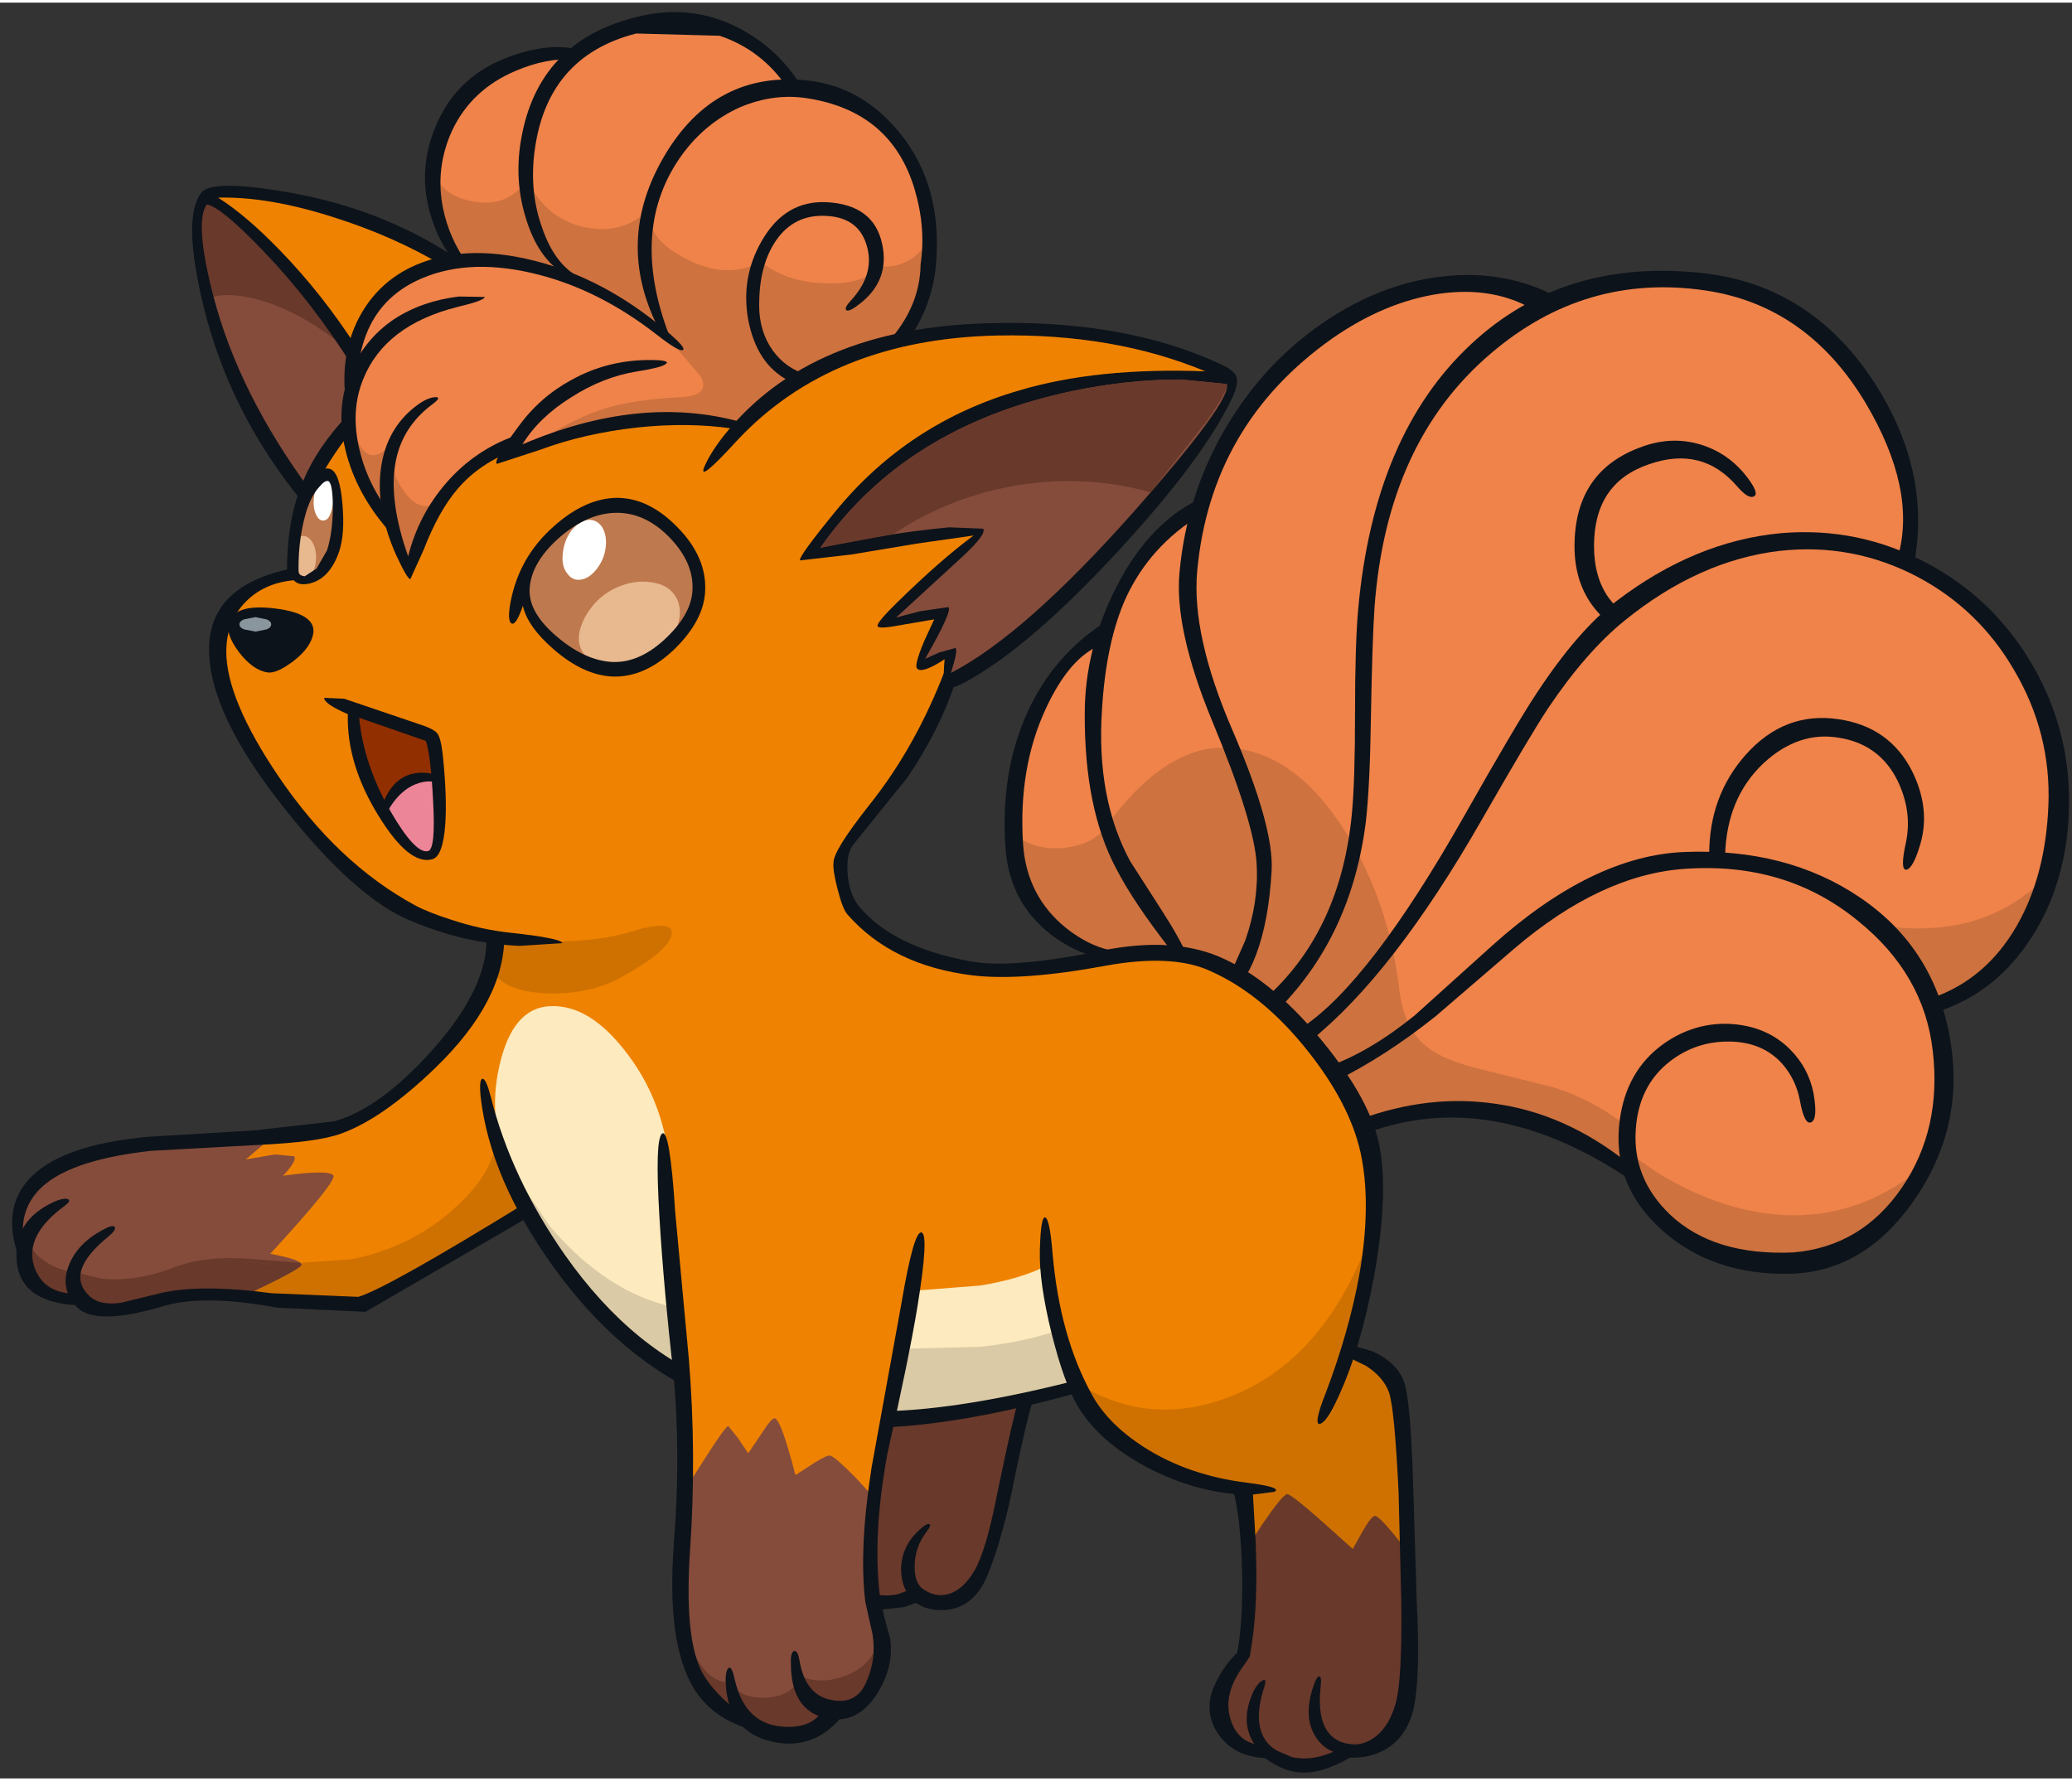 <?xml version='1.0' encoding='utf-8'?>
<svg xmlns="http://www.w3.org/2000/svg" version="1.1" width="228px" height="196px" viewBox="-1.35 -1.05 228.45 195.8"><rect x="-1.35" y="-1.05" width="228.45" height="195.8" fill="#333333" stroke="none"/><g><path fill="#69392b" d="M111.6 153.1 L109.8 161.65 Q107.7 170.8 106.05 173.65 104.95 175.55 102.8 175.45 101.65 175.4 99.6 174.55 96.85 175.95 95.05 175.55 94.2 171.75 95.1 163.3 L96.2 155.55 111.6 153.1"/><path fill="#854c3b" d="M21.45 20.3 Q27.65 24.45 33.2 31.65 36.55 35.95 42.25 45.25 L34.4 55.75 Q26.5 47.95 22.4 34.8 18.8 23.15 20.9 20.65 L21.45 20.3"/><path fill="#ef8200" d="M46.9 26.45 L53.55 30.2 42.25 45.25 Q36.55 35.95 33.2 31.65 27.65 24.45 21.45 20.3 24.2 19.1 34.7 21.45 39.35 22.45 46.9 26.45"/><path fill="#ef8200" d="M126.9 37.1 Q132.4 38.55 134.2 39.9 135.65 41.0 130.85 47.8 126.3 54.2 119.85 60.75 115.0 65.65 108.65 70.3 L103.3 74.0 100.55 79.6 Q97.05 86.05 93.15 90.1 91.35 92.0 91.3 94.35 91.25 96.45 92.75 99.2 94.7 102.7 101.45 104.5 107.45 106.1 113.75 105.65 L122.6 103.9 Q129.7 102.9 134.2 105.55 141.8 109.95 146.3 117.5 150.2 123.95 150.55 130.15 150.9 136.15 147.3 147.65 151.2 148.45 152.55 151.35 154.15 159.1 154.35 170.25 L148.05 172.6 136.45 169.45 Q136.35 165.3 135.7 162.8 131.15 162.3 128.65 161.3 L124.15 159.0 Q121.6 157.75 119.05 154.55 L117.0 151.55 Q112.95 153.1 106.35 154.05 93.1 155.95 80.3 152.8 69.7 148.95 62.7 141.1 58.1 135.95 57.05 132.2 L49.55 136.5 Q42.95 140.5 38.5 142.35 36.2 143.3 29.8 142.2 22.55 140.9 19.95 141.25 19.8 136.9 20.15 132.55 20.8 123.9 23.3 124.1 30.45 124.7 35.5 123.15 38.35 122.25 43.35 118.35 47.6 114.95 48.85 113.35 51.05 110.5 52.4 106.05 L53.25 102.15 Q44.45 100.7 36.5 93.55 30.4 88.05 26.35 80.8 19.8 69.15 24.75 64.55 26.05 63.35 28.55 62.6 L30.8 62.15 Q31.05 56.45 32.05 52.7 32.7 50.4 37.35 45.1 L41.85 40.3 80.45 45.6 Q92.8 34.2 113.1 35.05 120.25 35.35 126.9 37.1"/><path fill="#ef834a" d="M82.2 4.1 Q83.9 5.4 85.85 8.4 96.5 9.85 99.75 18.0 101.85 23.35 100.55 30.1 99.85 33.75 98.1 36.2 94.2 36.65 86.65 40.45 L80.15 45.8 Q71.25 43.25 56.0 48.15 L55.45 48.05 55.25 47.85 Q53.15 48.15 50.7 50.0 45.75 53.65 43.9 61.25 43.35 60.7 42.45 58.05 L41.65 55.55 Q39.2 53.75 37.9 49.15 36.6 44.55 37.2 39.75 38.7 27.55 49.7 27.55 47.4 25.25 46.65 22.05 45.55 17.4 48.15 11.8 50.6 6.5 56.7 5.15 L62.25 4.9 Q65.05 2.85 65.6 2.6 68.8 1.0 73.1 1.3 78.9 1.7 82.2 4.1"/><path fill="#cf7100" d="M67.25 106.35 Q63.9 108.25 59.35 108.2 54.75 108.1 53.2 106.1 53.0 105.9 53.1 103.75 L53.2 101.65 Q56.2 102.55 60.65 102.45 64.95 102.35 68.0 101.45 73.0 99.9 72.7 101.7 72.4 103.5 67.25 106.35"/><path fill="#bf794e" d="M34.9 51.1 Q36.1 51.55 35.85 55.65 35.6 59.75 34.25 61.25 33.1 62.5 32.15 62.65 31.15 62.8 30.95 61.7 30.7 60.25 31.4 57.35 33.15 50.35 34.9 51.1"/><path fill="#922f00" d="M38.15 81.4 L37.35 76.75 46.45 79.55 46.85 81.9 47.1 84.95 43.25 85.1 Q41.35 86.25 41.0 87.75 39.3 86.3 38.15 81.4"/><path fill="#ed8599" d="M41.0 88.15 L41.55 86.85 Q42.4 85.4 43.9 84.85 46.25 84.0 47.1 84.4 L47.2 88.5 Q47.05 92.65 45.85 92.95 44.9 93.2 43.2 91.6 41.5 89.95 41.0 88.15"/><path fill="#ffffff" d="M33.25 53.65 Q33.3 52.75 33.8 52.05 34.25 51.4 34.7 51.45 35.1 51.55 35.3 52.2 L35.4 53.85 Q35.15 56.15 34.2 56.05 33.75 56.0 33.45 55.3 33.15 54.55 33.25 53.65"/><path fill="#e8b88f" d="M30.65 60.1 Q30.65 59.15 31.05 58.45 31.5 57.75 32.05 57.75 32.65 57.75 33.1 58.45 33.5 59.15 33.5 60.1 33.5 61.1 33.1 61.8 32.65 62.5 32.05 62.5 31.5 62.5 31.05 61.8 30.65 61.05 30.65 60.1"/><path fill="#854c3b" d="M5.05 126.95 Q10.15 124.8 18.9 124.3 23.3 124.05 26.65 124.25 L24.75 126.95 27.5 126.5 30.5 126.25 Q30.75 126.5 28.8 128.95 L31.55 128.55 34.55 128.5 Q34.95 128.95 26.9 137.05 L28.85 137.4 Q30.85 137.85 30.9 138.15 31.0 138.65 24.95 141.4 21.9 141.0 19.2 141.45 L13.35 142.85 8.6 142.65 7.4 141.5 Q3.2 142.05 1.65 139.25 L1.0 136.35 Q-0.25 133.2 1.3 130.4 2.6 128.0 5.05 126.95"/><path fill="#fdeabe" d="M54.6 127.25 Q53.3 122.1 54.2 116.95 55.2 110.9 58.9 110.1 62.5 109.3 67.25 115.55 71.95 121.7 72.1 127.15 72.2 131.15 73.7 150.35 69.95 148.45 65.65 144.65 57.15 136.95 54.6 127.25"/><path fill="#fdeabe" d="M99.15 141.4 Q104.25 141.9 109.7 140.35 112.4 139.55 114.1 138.65 114.65 143.9 117.3 151.4 114.35 153.0 105.05 154.2 L96.35 155.1 99.15 141.4"/><path fill="#fdeabe" d="M53.75 116.0 Q55.2 109.8 59.25 109.6 63.7 109.35 67.85 114.9 72.55 121.05 72.7 130.1 L72.3 130.45 Q71.85 130.5 71.8 130.25 71.2 121.55 66.85 115.8 63.05 110.8 59.3 110.95 55.6 111.15 54.65 117.75 53.75 124.0 55.85 128.65 L55.7 129.2 55.25 129.25 Q52.2 122.45 53.75 116.0"/><path fill="#fdeabe" d="M113.85 138.3 Q114.1 138.2 114.4 138.7 114.7 139.2 114.45 139.3 111.45 140.85 106.45 141.6 L99.1 142.15 Q98.85 142.15 98.85 141.6 98.85 141.0 99.1 141.0 L106.75 140.4 Q111.2 139.65 113.85 138.3"/><path fill="#854c3b" d="M32.0 131.25 L34.0 128.9 29.15 129.45 27.75 129.45 Q27.6 129.25 28.45 128.4 L29.9 126.8 25.75 127.35 24.35 127.3 Q24.1 127.05 24.8 126.05 25.25 125.35 26.25 124.4 L27.15 123.55 28.85 123.85 25.75 126.5 28.95 125.95 31.1 126.15 Q31.4 126.65 29.85 128.3 34.8 127.6 35.4 128.25 35.9 128.8 28.45 136.9 31.9 137.55 31.9 138.1 31.9 138.6 25.4 141.65 L22.0 141.65 Q29.75 138.7 29.85 138.25 L27.0 137.9 Q26.05 137.85 26.05 137.6 26.05 137.3 27.0 136.4 L32.0 131.25"/><path fill="#ef834a" d="M197.25 33.9 Q203.45 38.05 206.55 44.8 209.9 52.05 208.8 60.65 216.65 64.6 221.2 71.95 225.4 78.8 225.75 86.75 226.05 94.6 222.45 100.7 218.65 107.25 211.45 109.65 214.8 118.6 210.7 127.6 206.2 137.35 196.1 138.05 187.55 138.6 182.25 133.2 180.6 131.5 179.45 129.4 L178.65 127.65 Q174.45 124.85 168.65 122.9 157.05 119.0 149.15 123.2 146.55 117.2 141.8 111.85 132.3 101.2 121.6 104.4 119.4 103.7 117.0 102.3 112.3 99.5 111.5 96.05 109.9 89.05 110.95 82.7 112.6 72.85 120.5 68.8 L122.7 62.8 Q125.95 56.45 131.15 54.8 131.1 50.9 134.8 45.55 138.5 40.15 144.15 35.95 150.35 31.4 156.5 30.25 163.55 28.9 169.1 32.4 176.1 28.8 183.8 29.3 191.15 29.8 197.25 33.9"/><path fill="#69392b" d="M18.4 141.55 L11.75 143.2 Q9.15 143.7 7.5 141.85 5.8 142.0 4.2 141.25 1.0 139.8 1.45 135.35 L2.65 136.95 Q4.35 138.6 6.95 138.95 L9.9 139.65 Q13.7 140.0 17.85 138.4 21.2 137.1 26.1 137.45 25.9 137.9 27.0 137.9 L29.85 138.25 22.8 141.35 18.4 141.55"/><path fill="#cf7100" d="M53.35 124.0 L56.75 132.2 Q40.1 142.65 37.3 143.1 L32.55 142.65 25.55 141.55 29.05 139.85 Q31.9 138.4 31.9 138.1 L31.75 137.9 37.4 137.5 Q44.0 136.2 48.8 131.85 53.25 127.8 53.35 124.0"/><path fill="#69392b" d="M31.9 138.1 Q31.9 138.4 29.05 139.85 L25.55 141.55 22.8 141.35 29.85 138.25 27.0 137.9 Q25.9 137.9 26.1 137.45 L31.75 137.9 31.9 138.1"/><path fill="#dacaa5" d="M54.5 126.8 L59.3 133.9 Q65.6 141.25 73.0 142.8 L73.9 149.9 Q70.55 148.4 66.45 144.75 58.25 137.45 54.5 126.8"/><path fill="#dacaa5" d="M115.1 145.4 L117.6 151.5 109.85 153.35 Q101.15 155.2 96.35 155.1 L99.0 147.35 106.85 147.15 Q111.65 146.6 115.1 145.4"/><path fill="#cf7100" d="M150.0 148.3 Q152.75 149.55 153.0 151.85 153.4 155.5 154.2 171.2 L136.75 172.55 135.95 162.8 Q131.95 162.35 127.65 160.65 119.1 157.35 117.8 151.4 125.85 156.2 134.9 152.4 145.3 148.0 150.15 133.7 148.1 146.0 147.3 147.5 L150.0 148.3"/><path fill="#ce723f" d="M207.15 132.8 Q201.35 138.55 192.5 137.8 183.65 137.1 180.1 131.4 179.0 129.6 178.55 127.55 L178.35 125.85 181.3 127.9 Q185.0 130.2 188.9 131.45 201.4 135.3 211.2 126.85 210.05 129.9 207.15 132.8"/><path fill="#ce723f" d="M204.9 100.1 Q207.3 101.3 212.05 100.95 219.75 100.4 225.15 94.4 224.0 97.95 221.7 101.6 217.0 108.85 211.0 109.35 211.0 107.8 210.2 105.85 208.65 102.05 204.9 100.1"/><path fill="#ce723f" d="M162.1 116.6 L169.95 118.55 Q174.85 120.15 178.4 123.2 L178.35 128.25 Q172.3 123.7 166.35 121.95 157.05 119.2 149.05 123.5 L148.65 121.55 148.6 121.6 Q143.95 113.7 140.25 110.1 131.35 101.4 121.1 104.25 118.2 103.6 115.35 101.6 109.75 97.5 110.35 90.55 112.6 92.45 115.9 92.15 119.1 91.85 120.55 89.85 127.1 80.8 134.0 81.1 141.45 81.5 147.0 90.4 151.8 98.1 152.95 107.9 153.45 112.1 156.0 114.1 157.85 115.6 162.1 116.6"/><path fill="#69392b" d="M154.05 170.6 L153.9 182.35 Q153.65 187.35 153.25 188.1 152.75 189.25 151.7 190.2 149.9 191.8 147.25 191.85 142.5 194.75 138.0 191.9 134.25 192.2 133.2 187.75 132.75 185.75 134.2 183.1 L135.8 180.85 Q136.55 175.15 136.45 169.45 L140.45 164.2 147.95 170.05 150.1 166.8 154.05 170.6"/><path fill="#69392b" d="M144.4 166.4 L147.8 169.45 148.8 167.65 Q149.85 165.8 150.25 165.8 150.65 165.8 152.3 167.8 L154.0 169.9 154.0 171.3 150.25 167.7 149.2 169.35 Q148.35 170.75 147.85 170.7 L145.95 169.45 140.75 165.25 139.15 167.15 Q137.35 169.35 136.4 170.95 L136.0 169.5 137.95 166.55 Q140.0 163.55 140.55 163.4 140.95 163.35 144.4 166.4"/><path fill="#ce723f" d="M92.05 37.95 Q84.95 41.2 80.55 45.7 78.05 44.85 73.8 44.75 65.25 44.5 56.5 48.3 61.15 45.1 65.0 43.8 68.45 42.7 73.65 42.45 77.05 42.3 75.9 40.15 L73.25 37.05 Q69.55 32.95 65.35 30.8 58.85 27.55 49.35 27.4 48.3 26.4 47.5 24.5 45.9 20.8 46.5 15.85 46.15 19.75 50.25 20.75 54.5 21.8 56.75 18.5 58.95 22.95 63.35 23.75 67.6 24.55 70.45 21.5 69.5 24.65 74.1 27.1 78.8 29.6 82.5 27.5 85.45 29.85 89.85 29.9 94.1 30.0 95.5 28.0 97.15 28.25 98.7 27.45 100.65 26.4 101.55 24.05 L100.9 29.9 Q100.3 32.8 98.25 35.6 95.6 36.35 92.05 37.95"/><path fill="#ce723f" d="M38.1 47.3 Q39.4 50.25 41.85 47.6 41.35 50.35 43.25 52.9 45.25 55.7 47.7 53.45 L45.7 57.05 Q43.65 60.8 43.65 61.55 L41.2 54.8 Q40.05 54.1 39.0 52.35 36.85 48.9 37.25 43.8 L38.1 47.3"/><path fill="#69392b" d="M21.45 31.75 Q20.75 29.35 20.45 25.2 20.05 20.35 21.15 20.25 22.8 20.1 29.45 27.35 36.0 34.45 37.25 37.45 32.0 33.0 27.1 31.7 23.2 30.65 21.45 31.75"/><path fill="#bf794e" d="M75.8 63.55 Q75.4 67.05 72.05 69.85 69.05 72.35 66.7 72.2 63.6 72.05 60.4 69.85 56.75 67.25 56.7 64.0 56.65 60.8 59.7 57.65 62.75 54.55 65.9 54.3 70.05 54.05 73.25 57.65 76.1 60.9 75.8 63.55"/><path fill="#ffffff" d="M61.2 61.9 Q60.55 61.1 60.7 59.75 60.8 58.4 61.55 57.3 62.35 56.2 63.35 56.0 64.3 55.85 64.95 56.65 65.55 57.5 65.45 58.8 65.35 60.15 64.55 61.25 63.75 62.35 62.8 62.55 61.8 62.75 61.2 61.9"/><path fill="#e8b88f" d="M62.8 70.4 Q62.0 68.9 63.15 66.7 64.3 64.65 66.2 63.65 68.35 62.55 70.4 62.85 72.35 63.1 73.15 64.45 74.05 66.0 73.2 68.05 72.3 70.15 70.1 71.3 67.9 72.45 65.8 72.2 63.65 72.0 62.8 70.4"/><path fill="#0d131a" d="M72.5 57.95 Q69.8 55.15 66.55 55.2 63.4 55.25 60.3 57.95 57.25 60.65 57.05 63.5 56.85 66.15 60.05 68.85 63.15 71.5 66.2 71.65 69.25 71.75 72.15 68.95 74.9 66.3 75.0 63.7 75.15 60.7 72.5 57.95 M66.55 53.55 Q70.15 53.5 73.35 56.8 76.55 60.05 76.4 63.75 76.3 66.95 73.15 70.1 69.8 73.4 66.15 73.25 63.0 73.1 59.75 70.3 56.8 67.75 56.3 65.45 55.55 67.65 55.05 67.4 54.55 67.1 54.95 65.0 55.9 60.05 59.7 56.7 63.1 53.65 66.55 53.55"/><path fill="#0d131a" d="M31.9 54.3 Q32.7 52.15 33.35 51.25 34.15 50.1 35.0 50.35 36.1 50.65 36.4 54.15 36.7 57.5 36.05 59.45 35.0 62.5 32.75 63.0 30.45 63.5 30.65 60.7 30.65 60.5 30.95 60.45 31.25 60.4 31.3 60.6 L31.6 61.85 Q31.75 62.15 32.25 62.2 L33.55 61.35 34.7 59.35 Q35.3 57.55 35.35 54.7 35.35 51.95 34.85 51.7 34.45 51.6 33.85 52.35 33.1 53.15 32.55 54.65 L32.15 54.65 31.9 54.3"/><path fill="#0d131a" d="M36.9 44.5 Q36.7 46.0 36.95 46.75 34.1 50.5 32.9 53.65 31.35 57.7 31.6 62.6 28.05 62.75 25.85 64.9 23.6 67.1 23.6 70.5 23.6 75.75 29.35 84.25 35.85 93.85 44.45 98.5 45.85 99.25 48.35 100.05 51.65 101.15 54.9 101.5 60.5 102.1 60.65 102.65 L55.95 102.95 Q49.85 102.7 43.85 100.15 37.85 97.65 30.1 87.9 21.7 77.4 21.7 70.25 21.7 63.4 30.3 61.45 30.3 55.65 32.2 51.4 33.65 48.0 36.9 44.5"/><path fill="#0d131a" d="M46.35 114.4 Q52.75 107.2 52.25 101.5 L53.3 101.7 54.25 101.75 Q54.35 108.95 46.65 116.4 40.85 122.0 36.25 123.65 33.7 124.6 27.05 124.9 L15.3 125.55 Q7.65 126.4 4.2 128.8 0.4 131.45 1.35 136.2 L1.4 137.3 Q1.45 138.1 1.05 138.1 -1.35 132.45 1.65 128.9 5.05 124.9 15.0 124.0 L26.65 123.3 35.45 122.3 Q40.5 120.95 46.35 114.4"/><path fill="#0d131a" d="M56.6 131.3 L57.1 132.75 38.95 143.3 29.25 142.85 Q21.15 141.35 16.75 142.65 9.2 144.9 7.15 142.8 5.2 140.75 6.25 138.15 7.2 135.75 10.0 134.25 11.1 133.65 11.3 133.95 11.5 134.25 10.6 135.0 5.8 138.9 8.45 141.5 9.6 142.65 12.0 142.3 L16.3 141.25 Q20.7 140.2 28.6 141.25 L38.15 141.65 Q41.25 140.75 56.6 131.3"/><path fill="#0d131a" d="M5.8 131.6 Q1.35 134.85 2.4 138.25 3.45 141.45 7.4 141.3 L7.6 141.95 8.0 142.6 Q1.0 142.55 0.5 137.8 0.05 133.25 4.65 131.15 5.6 130.75 6.05 130.85 6.6 131.0 5.8 131.6"/><path fill="#0d131a" d="M49.6 27.55 L47.5 27.95 Q42.05 24.7 35.4 22.6 28.2 20.3 22.7 20.45 25.85 22.45 29.6 26.35 34.2 31.1 38.0 37.0 L37.55 39.1 Q33.15 32.05 27.7 26.35 23.0 21.45 21.45 21.2 20.05 23.15 22.2 31.4 25.0 42.05 32.8 52.65 L32.25 53.25 Q31.95 53.6 31.95 53.95 23.95 44.15 21.1 32.45 18.7 22.65 20.85 19.9 22.05 18.35 30.9 19.95 41.35 21.85 49.6 27.55"/><path fill="#0d131a" d="M63.1 4.35 L61.85 5.2 Q58.85 5.05 55.55 6.45 50.65 8.5 48.5 13.05 46.6 17.2 47.5 21.65 48.2 25.0 50.2 27.75 L48.95 27.75 Q46.95 25.35 46.05 22.1 44.7 17.3 46.7 12.55 49.05 6.9 55.1 4.8 59.9 3.15 63.1 4.35"/><path fill="#0d131a" d="M92.55 31.7 Q95.15 28.8 94.2 25.7 93.25 22.45 89.3 22.45 85.9 22.45 84.0 25.5 82.35 28.15 82.35 32.3 82.35 35.2 83.85 37.3 85.3 39.3 87.6 39.95 86.2 39.95 85.55 40.6 82.1 38.8 81.15 33.95 80.3 29.25 82.65 25.2 85.2 20.75 89.75 20.95 94.95 21.2 95.9 25.5 96.8 29.55 93.45 32.15 92.25 33.1 91.95 32.85 91.7 32.6 92.55 31.7"/><path fill="#0d131a" d="M101.85 27.8 Q101.5 31.95 99.2 35.55 L96.85 36.05 Q100.1 32.25 100.15 27.8 100.75 23.8 99.5 19.55 96.95 10.95 87.7 9.5 83.95 8.9 80.2 10.5 76.45 12.2 73.9 15.65 67.95 23.8 72.4 35.55 72.7 36.3 72.25 36.15 71.85 35.95 71.2 34.75 66.4 25.2 71.9 15.85 77.5 6.35 87.85 7.55 93.7 8.25 97.8 13.25 102.6 19.1 101.85 27.8"/><path fill="#0d131a" d="M87.05 8.25 L85.4 8.25 Q82.6 4.15 78.0 2.6 L68.8 2.35 Q58.8 4.9 57.55 15.65 57.05 20.0 58.45 23.85 59.8 27.75 62.45 29.2 64.1 29.95 62.5 29.5 61.1 29.15 60.1 28.35 57.7 26.45 56.55 22.45 55.35 18.4 56.1 14.05 57.95 3.25 68.75 0.55 74.95 -1.05 80.4 1.9 84.6 4.2 87.05 8.25"/><path fill="#0d131a" d="M133.1 38.75 Q134.7 39.45 134.95 40.15 135.3 40.95 134.4 42.75 131.25 49.3 122.05 59.3 112.55 69.6 105.65 73.55 103.45 74.8 103.0 74.45 102.55 74.1 102.8 71.35 100.25 73.0 99.75 72.35 99.45 72.0 100.5 69.45 L101.65 66.95 97.55 67.65 Q95.4 68.05 95.4 67.65 95.4 67.2 97.6 65.05 102.4 60.35 106.0 57.7 L99.7 58.6 92.5 59.8 86.85 60.45 Q86.7 60.0 90.8 55.0 98.8 45.25 111.05 41.7 119.6 39.15 131.55 39.6 121.45 35.4 108.6 35.65 90.3 36.05 79.85 47.3 75.55 52.0 76.3 50.15 77.0 48.5 78.65 46.45 88.05 34.85 107.5 34.3 122.5 33.85 133.1 38.75"/><path fill="#0d131a" d="M109.5 92.0 Q108.95 83.7 111.95 77.15 114.8 70.95 120.35 67.35 L120.05 68.6 119.85 69.85 Q116.55 71.25 114.0 76.7 110.9 83.3 111.45 91.75 111.85 97.45 116.15 100.95 119.8 103.85 123.45 103.6 L120.65 104.45 Q116.75 103.7 113.8 101.1 109.85 97.6 109.5 92.0"/><path fill="#0d131a" d="M170.7 31.6 Q170.55 32.55 169.85 32.8 L168.15 33.05 Q163.55 30.15 157.3 31.05 151.3 31.95 145.5 36.0 132.15 45.45 130.65 61.6 130.0 68.7 134.55 79.2 139.15 89.9 138.85 94.7 138.55 100.15 137.15 103.9 136.45 105.75 135.8 106.5 L134.4 105.85 135.95 102.35 Q137.45 98.05 137.2 93.9 136.95 89.35 132.3 78.15 128.1 68.0 128.7 61.75 129.5 53.05 133.9 45.65 138.05 38.7 144.45 34.3 150.75 29.95 157.6 29.15 164.75 28.3 170.7 31.6"/><path fill="#0d131a" d="M121.7 63.45 Q125.45 56.05 131.4 53.45 L131.35 54.45 131.0 55.45 Q125.45 58.85 122.8 64.55 120.6 69.4 120.15 76.9 119.5 86.65 123.25 93.6 L126.65 98.9 Q128.7 102.05 129.65 104.25 L127.65 103.3 Q123.6 98.1 121.7 94.4 118.2 87.8 118.25 77.35 118.25 70.25 121.7 63.45"/><path fill="#0d131a" d="M163.0 37.65 Q151.55 47.4 150.2 65.6 149.95 69.2 149.8 77.8 149.7 85.2 149.25 89.2 147.7 101.7 139.7 109.85 L138.65 108.3 Q146.5 100.95 147.7 88.4 148.05 84.8 148.05 77.3 148.05 69.65 148.4 65.8 150.15 46.55 160.85 36.6 171.15 27.0 186.65 28.8 198.35 30.2 205.25 40.75 211.6 50.55 209.7 60.75 L207.95 59.9 Q209.95 52.55 204.35 43.1 197.95 32.4 186.8 30.7 173.45 28.7 163.0 37.65"/><path fill="#0d131a" d="M201.4 80.0 Q196.95 79.25 193.1 82.8 189.0 86.65 188.85 93.05 L187.1 92.85 Q187.1 86.4 191.15 81.85 195.4 77.1 201.3 77.95 206.95 78.75 209.45 83.65 211.5 87.75 210.4 91.65 209.6 94.4 208.85 94.55 208.1 94.65 208.8 91.5 209.5 88.1 207.85 84.7 205.85 80.7 201.4 80.0"/><path fill="#0d131a" d="M176.85 64.95 Q185.5 58.35 194.95 57.45 203.6 56.7 211.2 60.8 218.5 64.7 222.75 72.0 227.1 79.5 226.75 88.25 226.45 96.1 222.65 102.0 218.75 108.1 212.3 110.2 L211.65 108.7 Q217.6 106.65 221.0 100.75 224.2 95.2 224.5 87.4 224.8 79.5 220.75 72.6 216.85 65.85 210.05 62.25 202.9 58.5 194.85 59.4 185.95 60.45 177.75 67.1 173.5 70.55 169.3 76.8 167.35 79.75 162.05 89.0 152.3 106.05 143.15 113.4 L142.2 111.95 Q149.65 107.05 160.1 88.6 165.75 78.6 168.1 75.05 172.65 68.15 176.85 64.95"/><path fill="#0d131a" d="M184.35 92.6 Q195.65 92.15 203.7 97.6 212.65 103.65 213.9 114.95 214.85 123.7 209.55 131.2 204.1 138.9 196.05 139.1 187.5 139.3 181.9 134.3 176.25 129.25 177.25 122.05 178.0 116.7 182.0 113.8 185.35 111.4 189.3 111.55 193.4 111.75 196.0 114.35 198.05 116.4 198.6 119.2 199.1 122.05 198.35 122.4 197.6 122.75 197.1 120.0 196.65 117.65 195.15 115.95 193.0 113.55 189.35 113.5 185.65 113.45 182.75 115.7 179.3 118.4 179.0 123.25 178.65 128.6 182.75 132.55 187.6 137.15 196.4 136.75 203.9 136.1 208.35 129.6 212.75 123.15 211.75 114.55 210.8 106.05 203.45 100.15 195.55 93.7 184.5 94.45 175.2 95.05 165.55 103.3 L156.95 110.7 Q151.45 115.1 145.9 117.85 L145.1 116.25 Q149.65 114.65 154.65 110.6 L163.25 102.85 Q174.25 93.0 184.35 92.6"/><path fill="#0d131a" d="M177.95 126.75 L178.15 127.35 178.35 128.7 Q163.05 118.45 149.3 123.6 L148.65 122.05 Q156.2 119.3 163.45 120.35 171.15 121.4 177.95 126.75"/><path fill="#0d131a" d="M185.9 47.6 Q189.3 48.55 191.45 51.5 192.65 53.15 192.0 53.4 191.4 53.7 190.15 52.25 186.3 47.8 180.45 49.85 174.4 51.9 174.4 58.85 174.4 62.3 176.0 64.55 176.8 65.65 177.6 66.05 L176.5 67.55 Q175.45 67.0 174.4 65.65 172.25 62.9 172.25 58.9 172.25 50.6 179.6 47.95 182.8 46.75 185.9 47.6"/><path fill="#0d131a" d="M95.05 174.45 Q96.45 174.7 97.6 174.45 L99.5 173.75 100.9 174.95 98.35 175.85 95.7 176.15 Q95.45 176.1 95.1 175.25 94.8 174.4 95.05 174.45"/><path fill="#0d131a" d="M112.7 152.55 Q111.9 154.85 110.5 161.7 109.25 168.1 107.55 172.3 106.15 175.75 103.15 176.15 100.8 176.4 99.35 175.15 98.05 173.9 98.0 171.75 98.0 169.35 99.75 167.6 100.75 166.6 101.1 166.7 101.4 166.8 100.8 167.55 99.5 169.3 99.5 171.3 99.45 173.15 100.4 173.85 101.8 174.85 103.3 174.4 104.85 173.9 106.05 171.9 107.35 169.75 108.6 163.35 110.3 155.1 111.0 152.8 111.1 152.5 111.95 152.4 112.8 152.25 112.7 152.55"/><path fill="#854c3b" d="M128.9 40.5 L133.9 41.0 Q134.6 42.7 123.5 55.25 111.55 68.7 103.5 72.85 104.3 70.3 104.0 70.1 L102.2 70.6 100.65 71.3 Q103.75 65.9 103.2 65.6 L100.1 66.05 97.45 66.75 104.75 60.05 Q107.45 57.55 107.05 56.95 L103.3 56.8 Q96.45 57.45 89.1 59.05 98.5 45.6 117.0 41.75 123.0 40.5 128.9 40.5"/><path fill="#0d131a" d="M52.75 119.55 Q55.0 128.55 60.95 137.05 68.55 147.85 78.7 151.5 87.25 154.55 96.65 154.25 104.85 154.0 116.75 151.0 L117.35 152.25 Q105.7 155.5 97.0 156.0 85.95 156.55 77.2 152.95 67.15 148.8 59.6 138.25 52.7 128.65 51.65 119.65 51.45 117.65 51.85 117.6 52.25 117.6 52.75 119.55"/><path fill="#0d131a" d="M103.25 73.15 L104.05 73.65 Q102.3 79.1 98.65 84.45 L92.8 91.7 Q91.95 92.65 92.1 94.9 92.25 97.3 93.45 98.7 97.2 103.1 105.6 104.65 110.25 105.5 120.0 103.5 128.25 101.8 133.75 104.45 139.25 107.05 144.6 113.65 149.8 120.05 150.75 125.05 151.75 130.3 150.2 139.1 148.7 147.3 146.2 152.7 144.95 155.45 144.2 155.65 143.4 155.85 144.8 152.3 147.35 145.6 148.5 139.35 149.9 131.4 148.65 125.7 147.45 120.35 142.85 114.55 137.9 108.3 132.05 105.7 127.85 103.8 120.5 105.15 111.3 106.85 105.85 106.2 97.0 105.1 92.1 99.5 91.55 98.9 91.0 96.7 90.45 94.6 90.55 93.75 90.55 92.4 94.55 87.35 99.65 80.95 102.9 72.4 L103.25 73.15"/><path fill="#0d131a" d="M28.15 72.8 Q26.5 72.55 24.95 70.5 23.45 68.45 23.9 67.25 24.6 65.2 29.0 65.75 33.45 66.3 33.2 68.45 32.95 70.05 31.0 71.55 29.15 72.95 28.15 72.8"/><path fill="#0d131a" d="M37.0 77.4 Q34.35 76.25 34.4 75.6 L36.6 75.7 44.7 78.45 Q46.45 79.0 46.85 79.5 47.25 80.0 47.45 81.75 47.95 86.4 47.75 89.45 47.5 93.1 46.3 93.4 43.75 94.1 40.35 88.55 36.85 82.85 37.0 77.4 M45.85 92.5 Q46.7 92.3 46.4 86.95 46.15 81.95 45.6 80.35 L38.25 77.8 Q38.75 82.95 41.7 88.1 44.45 92.85 45.85 92.5"/><path fill="#0d131a" d="M40.75 87.55 Q42.4 82.9 46.9 84.1 L47.1 84.95 Q45.3 84.5 43.65 85.55 42.2 86.5 41.2 88.45 L40.75 87.55"/><path fill="#0d131a" d="M114.6 145.7 Q113.2 140.05 113.3 136.5 113.4 132.7 113.9 132.9 114.4 133.1 114.7 136.85 115.5 146.05 119.05 152.45 120.8 155.65 124.75 158.2 129.65 161.35 136.2 162.15 140.1 162.65 139.15 163.15 L136.4 163.5 Q130.4 163.3 124.95 160.35 119.75 157.55 117.45 153.65 115.95 151.1 114.6 145.7"/><path fill="#0d131a" d="M147.4 148.35 Q147.1 148.3 147.05 147.5 147.0 146.75 147.25 146.85 L149.95 147.65 Q152.65 148.85 153.45 151.0 154.15 152.85 154.45 162.05 L154.85 175.2 Q155.3 183.85 154.45 187.3 153.65 190.25 151.4 191.55 149.65 192.55 147.5 192.45 144.5 194.2 142.1 194.1 140.15 194.0 138.1 192.5 135.05 192.35 133.4 190.4 132.0 188.8 132.0 186.8 132.0 185.4 132.95 183.7 133.8 182.1 135.05 180.9 135.7 177.7 135.6 171.95 135.45 165.95 134.55 162.7 134.55 162.45 135.65 162.4 136.7 162.35 136.75 162.65 L137.1 168.8 Q137.35 175.45 136.7 179.7 L136.45 181.3 135.85 182.2 Q133.4 185.45 134.35 188.3 135.2 191.0 138.05 191.1 L141.1 192.4 Q143.85 193.0 147.0 191.1 L147.4 191.0 Q149.0 191.15 150.3 190.15 151.85 188.95 152.55 186.4 153.25 183.85 153.15 175.25 L152.85 163.1 Q152.4 153.95 151.8 152.2 151.2 150.5 149.25 149.25 L147.4 148.35"/><path fill="#0d131a" d="M138.05 184.65 Q136.65 188.9 138.5 190.95 139.7 192.25 142.9 192.95 L140.2 193.0 Q137.55 192.4 136.6 190.35 135.5 188.1 136.85 185.15 137.3 184.25 137.85 183.95 138.35 183.65 138.05 184.65"/><path fill="#0d131a" d="M144.25 184.7 Q143.9 188.0 145.05 189.6 146.15 191.1 148.5 191.0 148.45 192.0 147.1 192.2 144.8 191.9 143.7 190.15 142.35 188.05 143.4 184.75 143.8 183.5 144.1 183.5 144.4 183.5 144.25 184.7"/><path fill="#69392b" d="M133.9 41.0 Q134.15 41.55 131.75 45.0 L125.5 52.95 Q118.5 50.95 110.9 52.15 103.35 53.4 97.15 57.55 L89.1 59.05 Q98.5 45.6 117.0 41.75 123.0 40.5 128.9 40.5 L133.9 41.0"/><path fill="#ef8200" d="M74.3 163.5 Q74.35 159.6 71.8 124.55 L100.85 133.2 98.35 144.45 Q95.7 157.45 95.0 166.4 L74.3 163.5"/><path fill="#854c3b" d="M78.9 157.0 L81.0 159.55 84.05 155.85 86.05 162.4 90.1 159.55 95.05 164.7 Q94.35 173.2 95.85 178.65 96.7 181.85 94.45 185.15 92.25 188.35 90.3 187.6 88.45 190.55 85.25 190.2 82.65 189.95 80.35 187.85 79.8 187.9 78.9 187.4 77.15 186.4 75.45 183.85 73.75 181.25 73.85 172.95 L74.3 163.5 78.9 157.0"/><path fill="#854c3b" d="M80.1 159.3 L79.0 157.8 74.4 164.95 Q74.25 165.2 74.1 164.25 73.9 163.25 74.1 163.05 L76.35 159.5 Q78.65 155.9 78.95 155.9 L80.0 157.2 81.15 158.9 82.7 156.6 Q83.75 154.95 84.1 155.05 84.8 155.3 86.35 161.3 L88.45 159.95 Q89.8 159.1 90.15 159.15 90.65 159.2 93.05 161.65 L95.3 164.1 Q95.5 164.35 95.0 164.8 94.55 165.3 94.3 165.1 L90.1 160.15 87.25 162.35 Q86.1 163.2 85.75 163.05 85.45 162.9 85.0 161.55 L83.75 157.25 82.3 159.15 81.15 160.2 80.1 159.3"/><path fill="#69392b" d="M73.9 177.05 L75.05 180.7 Q76.75 184.3 79.2 184.15 80.15 185.9 83.0 185.85 86.0 185.75 86.9 183.45 89.15 184.5 92.05 183.35 95.75 181.9 95.8 177.25 96.45 181.6 95.4 183.95 94.15 186.8 90.3 187.35 89.7 188.45 88.35 189.2 85.65 190.7 81.85 188.95 80.05 188.8 78.1 187.25 74.3 184.15 73.9 177.05"/><path fill="#0d131a" d="M43.9 28.15 Q49.6 25.4 57.55 27.4 65.25 29.35 71.95 35.0 74.35 37.0 73.95 37.25 73.55 37.5 71.05 35.55 64.45 30.4 57.25 28.75 49.85 27.05 44.5 29.65 37.75 32.95 38.05 42.25 L37.5 43.2 36.9 43.6 Q36.0 38.4 38.0 34.15 39.95 30.1 43.9 28.15"/><path fill="#0d131a" d="M44.55 43.4 Q45.75 42.5 46.6 42.45 47.45 42.4 46.3 43.25 42.95 45.75 42.25 49.7 41.5 53.9 43.65 60.0 44.8 55.4 47.9 51.85 51.0 48.3 55.45 46.7 55.7 46.6 55.7 47.4 55.65 48.25 55.4 48.3 51.6 49.7 49.2 52.45 47.05 54.9 45.35 59.3 L43.9 62.5 Q43.6 62.6 42.3 59.8 40.05 54.7 40.65 50.3 41.25 45.9 44.55 43.4"/><path fill="#0d131a" d="M49.25 31.35 L52.1 31.4 Q52.05 31.8 49.1 32.5 41.1 34.5 38.7 40.45 37.25 44.0 38.3 48.3 39.25 52.25 41.85 55.45 L41.85 57.55 Q38.2 53.55 36.9 48.9 35.55 44.0 37.2 39.95 38.75 36.1 42.1 33.85 45.15 31.85 49.25 31.35"/><path fill="#0d131a" d="M61.65 40.55 Q65.6 38.35 70.3 38.35 72.65 38.35 72.05 38.8 71.5 39.2 68.95 39.6 65.15 40.2 61.65 42.45 58.1 44.65 56.25 47.65 69.15 42.15 80.2 45.15 80.95 45.35 80.6 45.7 L79.35 45.9 Q74.45 45.2 68.85 45.8 63.05 46.45 58.2 48.25 L53.45 49.8 Q52.95 49.55 55.8 45.7 58.15 42.45 61.65 40.55"/><path fill="#0d131a" d="M98.05 142.3 Q99.4 134.35 100.25 134.55 101.1 134.75 99.8 142.75 98.85 148.5 96.5 158.9 94.85 167.85 95.65 174.5 95.85 176.0 96.8 179.35 97.25 182.55 95.2 185.65 92.95 188.95 89.5 188.05 85.85 187.1 85.85 182.05 85.8 180.85 86.2 180.7 86.6 180.6 86.8 181.75 87.45 185.6 90.35 186.1 93.05 186.65 94.15 184.15 95.3 181.6 94.85 178.85 L94.05 175.25 Q93.35 169.35 94.75 160.45 L98.05 142.3"/><path fill="#0d131a" d="M78.7 184.85 Q78.55 183.15 78.9 182.65 79.3 182.15 79.65 183.8 80.7 188.5 84.55 189.0 87.95 189.4 89.3 187.35 L90.4 187.95 Q91.05 188.3 91.45 187.95 88.35 191.7 83.8 190.7 79.2 189.65 78.7 184.85"/><path fill="#0d131a" d="M71.35 132.75 Q70.85 124.25 71.65 123.65 72.5 123.05 73.1 132.35 L74.6 148.5 Q75.45 158.9 74.75 169.3 74.1 178.6 75.8 182.5 77.15 185.6 82.1 188.85 L82.7 189.3 83.85 189.85 Q77.75 189.0 75.2 184.9 72.1 179.95 72.95 168.8 73.7 159.35 72.95 150.65 71.8 140.4 71.35 132.75"/><path fill="#8a969d" d="M28.55 67.5 Q28.55 67.85 28.05 68.05 L26.8 68.3 25.55 68.05 Q25.05 67.85 25.05 67.5 25.05 67.15 25.55 66.95 L26.8 66.7 28.05 66.95 Q28.55 67.15 28.55 67.5"/></g></svg>